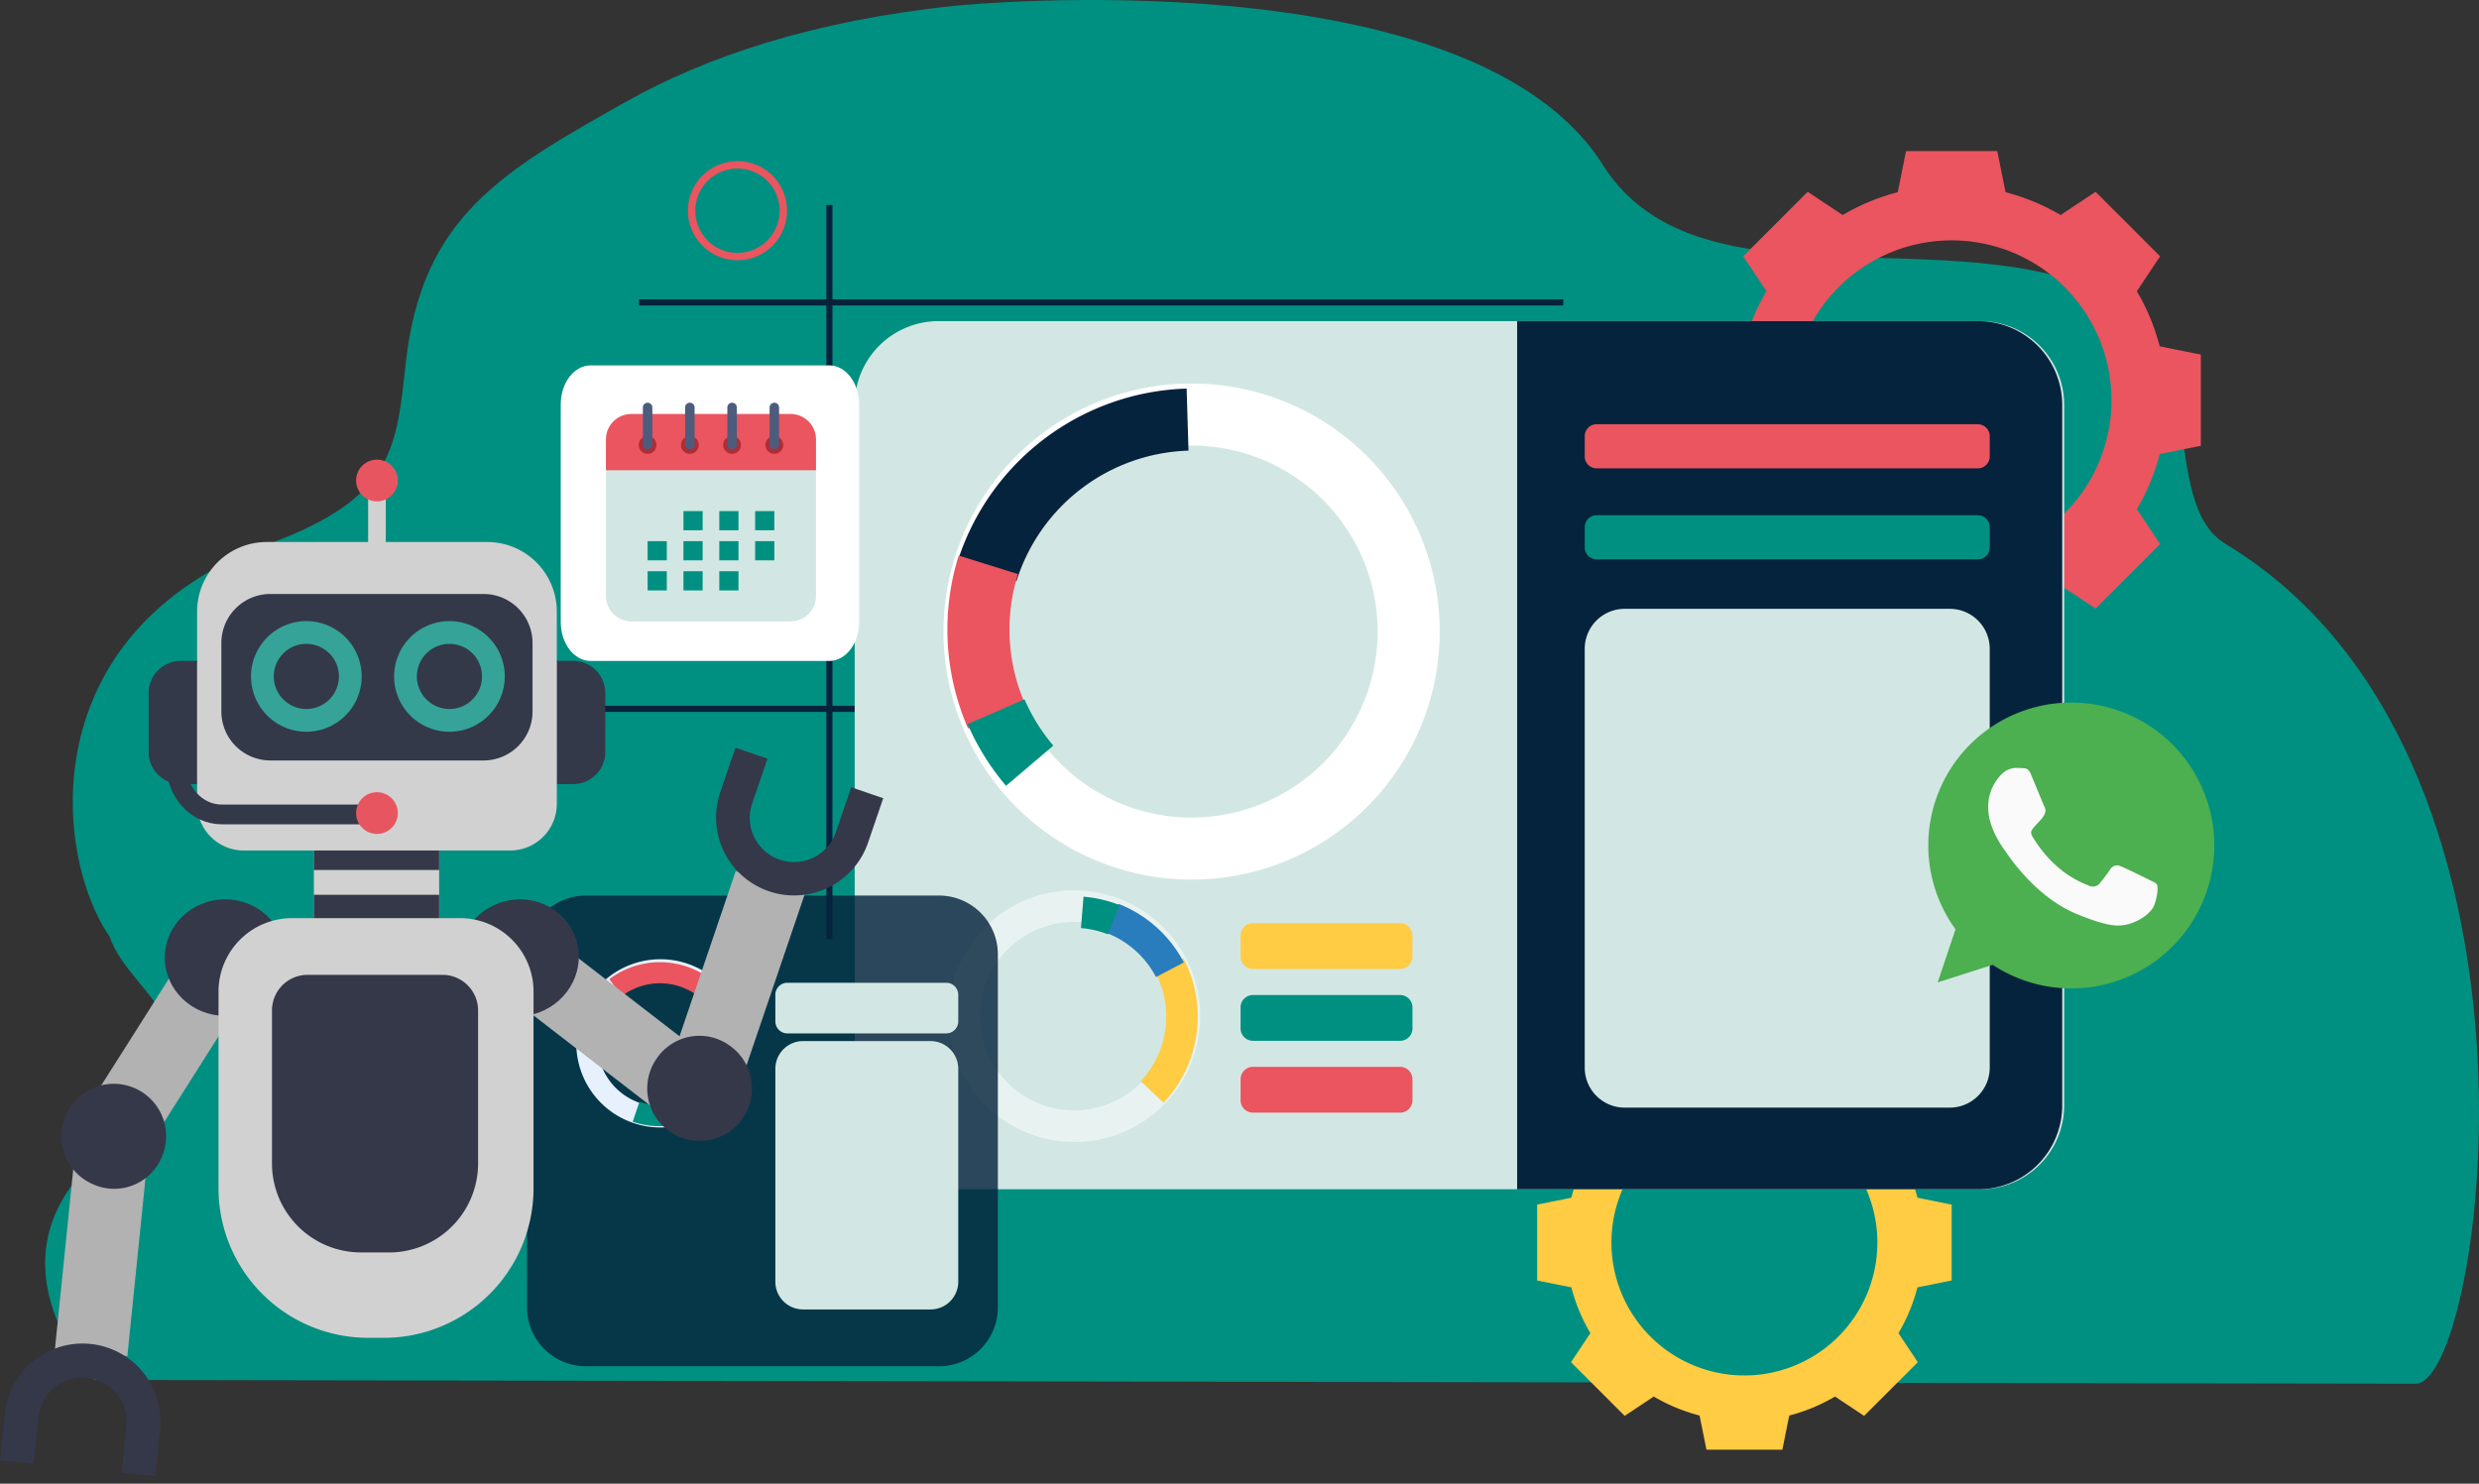 <?xml version="1.0" encoding="UTF-8"?> <svg xmlns="http://www.w3.org/2000/svg" xmlns:xlink="http://www.w3.org/1999/xlink" width="740.428" height="443.268" viewBox="0 0 740.428 443.268"><rect x="0" y="0" width="740.428" height="443.268" fill="#333333" stroke="none"/><defs><clipPath id="clip-path"><rect id="Rectangle_6800" data-name="Rectangle 6800" width="738.688" height="443.268" fill="#009081"></rect></clipPath><clipPath id="clip-path-2"><rect id="Rectangle_11360" data-name="Rectangle 11360" width="140.632" height="140.631" fill="#06233d"></rect></clipPath><clipPath id="clip-path-3"><rect id="Rectangle_11438" data-name="Rectangle 11438" width="263.803" height="303.729" transform="translate(0 0)" fill="none"></rect></clipPath></defs><g id="Group_13219" data-name="Group 13219" transform="translate(15239.545 -14289.081)"><g id="Group_13220" data-name="Group 13220" transform="translate(-15237.805 14289.081)"><g id="Group_9774" data-name="Group 9774" transform="translate(0 0)"><g id="Group_9773" data-name="Group 9773" clip-path="url(#clip-path)"><path id="Path_26028" data-name="Path 26028" d="M543.542,244.844s154.511-15.6,193.537,48.374c27.762,42.142,98.186,16.2,147.51,36.466,35.116,14.429,16.97,63.306,38.067,76.053,103.957,62.816,76.908,250.875,56.723,250.834L286.15,655.45s-36.126-37.31,4.427-69.654,6.168-44.233,0-62.822c-16.234-23.206-24.24-90.809,48.007-117.486,37.092-13.7,37.673-28.778,40.483-54.087,4.8-43.245,28.408-56.858,65.817-77.876,23.688-13.308,55.638-24.235,98.659-28.68" transform="translate(-259.58 -243.168)" fill="#009081"></path></g></g></g><rect id="Rectangle_11356" data-name="Rectangle 11356" width="1.832" height="219.31" transform="translate(-14992.74 14350.329)" fill="#06233d"></rect><rect id="Rectangle_11357" data-name="Rectangle 11357" width="151.405" height="1.834" transform="translate(-15125.103 14499.937)" fill="#06233d"></rect><path id="Path_32825" data-name="Path 32825" d="M753.364,424.074H456.118c-13.8,0-25.024-11.729-25.024-26.145V188.646c0-14.414,11.226-26.141,25.024-26.141H753.364c13.8,0,25.026,11.727,25.026,26.141V397.929c0,14.415-11.227,26.145-25.026,26.145M456.118,164.705c-12.585,0-22.824,10.739-22.824,23.94V397.929c0,13.2,10.239,23.944,22.824,23.944H753.364c12.585,0,22.825-10.742,22.825-23.944V188.646c0-13.2-10.24-23.94-22.825-23.94Z" transform="translate(-15378.078 14240.187)" fill="#009081"></path><path id="Path_32826" data-name="Path 32826" d="M942.258,58.324a63.745,63.745,0,0,0-6.821-16.447l6.945-10.445L932.748,21.8l-9.636-9.635-10.444,6.945a63.782,63.782,0,0,0-16.449-6.823L893.747,0H866.495l-2.472,12.286a63.8,63.8,0,0,0-16.449,6.823l-10.443-6.945L827.5,21.8l-9.636,9.635,6.945,10.445a63.8,63.8,0,0,0-6.821,16.447L805.7,60.8V88.049l12.286,2.472a63.772,63.772,0,0,0,6.821,16.447l-6.945,10.446,9.636,9.634,9.635,9.635,10.445-6.945a63.765,63.765,0,0,0,16.447,6.823l2.472,12.285h27.252l2.473-12.285a63.782,63.782,0,0,0,16.449-6.823l10.444,6.945,9.636-9.635,9.633-9.634-6.945-10.446a63.716,63.716,0,0,0,6.821-16.447l12.287-2.472V60.8Zm-62.136,63.844a47.745,47.745,0,1,1,47.746-47.745,47.745,47.745,0,0,1-47.746,47.745" transform="translate(-15536.746 14334.217)" fill="#ea555f"></path><path id="Path_33159" data-name="Path 33159" d="M919.284,48.512a53.022,53.022,0,0,0-5.674-13.68l5.776-8.688-8.013-8.014-8.015-8.014-8.687,5.777a53.051,53.051,0,0,0-13.681-5.675L878.934,0H856.267l-2.056,10.219a53.062,53.062,0,0,0-13.681,5.675l-8.687-5.777-8.014,8.014-8.015,8.014,5.777,8.688a53.069,53.069,0,0,0-5.674,13.68L805.7,50.569V73.236l10.219,2.056a53.045,53.045,0,0,0,5.674,13.68l-5.777,8.688,8.015,8.014,8.014,8.014,8.688-5.777a53.038,53.038,0,0,0,13.68,5.675l2.056,10.218h22.667l2.057-10.218a53.051,53.051,0,0,0,13.681-5.675l8.687,5.777,8.015-8.014,8.013-8.014-5.776-8.688a53,53,0,0,0,5.674-13.68l10.22-2.056V50.569Zm-51.683,53.1A39.713,39.713,0,1,1,907.315,61.9,39.713,39.713,0,0,1,867.6,101.615" transform="translate(-15586.128 14598.406)" fill="#ffcc43"></path><path id="Path_32827" data-name="Path 32827" d="M728.035,147.96V357.244a25.046,25.046,0,0,1-25.045,25.045H391.825a25.045,25.045,0,0,1-25.045-25.045V147.96a25.042,25.042,0,0,1,25.045-25.041H702.991a25.042,25.042,0,0,1,25.045,25.041" transform="translate(-15351.047 14262.105)" fill="#d2e7e3"></path><path id="Path_32828" data-name="Path 32828" d="M546.857,197.071A74.1,74.1,0,1,0,407.3,246.981c.561,1.567,1.171,3.113,1.825,4.619a74.106,74.106,0,0,0,137.727-54.529m-51.066,77.27A55.492,55.492,0,0,1,426.137,244.2q-.737-1.7-1.37-3.465a55.56,55.56,0,1,1,71.024,33.607" transform="translate(-15360.714 14255.738)" fill="#fff"></path><path id="Path_32829" data-name="Path 32829" d="M425.839,205.484l-17.7-5.529a74.21,74.21,0,0,1,68.526-52l.554,18.54a55.65,55.65,0,0,0-51.376,38.992" transform="translate(-15361.783 14257.219)" fill="#06233d"></path><path id="Path_32830" data-name="Path 32830" d="M426.137,271.79l-17.008,7.4c-.654-1.506-1.264-3.051-1.825-4.619a73.774,73.774,0,0,1-.965-47.044l17.7,5.529a55.3,55.3,0,0,0,.723,35.267q.632,1.767,1.37,3.465" transform="translate(-15359.532 14227.537)" fill="#ea555f"></path><path id="Path_32831" data-name="Path 32831" d="M423.89,321.107A73.717,73.717,0,0,1,412.4,302.66l17.008-7.4a55.242,55.242,0,0,0,8.609,13.833Z" transform="translate(-15362.948 14202.754)" fill="#009081"></path><path id="Path_32832" data-name="Path 32832" d="M425.637,459.964a37.555,37.555,0,1,0,32.123-67.894c-.763-.36-1.535-.695-2.308-1a37.556,37.556,0,0,0-29.815,68.9m-9.389-45.989a28.119,28.119,0,0,1,35.761-14.159q.871.343,1.733.751a28.157,28.157,0,1,1-37.494,13.408" transform="translate(-15360.396 14166.653)" fill="#e8f3f1"></path><path id="Path_32833" data-name="Path 32833" d="M497.427,423.618l8.325-4.365a37.608,37.608,0,0,1-5.921,43.194L492.99,456a28.205,28.205,0,0,0,4.437-32.382" transform="translate(-15391.84 14156.102)" fill="#ffcc43"></path><path id="Path_32834" data-name="Path 32834" d="M477.393,401.2l3.443-8.748c.773.306,1.546.641,2.308,1a37.389,37.389,0,0,1,17.2,16.511l-8.324,4.365a28.019,28.019,0,0,0-12.9-12.379q-.86-.407-1.732-.751" transform="translate(-15386.29 14166.668)" fill="#2a7dbc"></path><path id="Path_32835" data-name="Path 32835" d="M465.844,388.639a37.42,37.42,0,0,1,10.727,2.494l-3.443,8.748a27.971,27.971,0,0,0-8.043-1.872Z" transform="translate(-15381.764 14168.347)" fill="#009081"></path><path id="Path_32836" data-name="Path 32836" d="M833.259,147.96V357.244a25.046,25.046,0,0,1-25.045,25.045H670.452V122.919H808.214a25.042,25.042,0,0,1,25.045,25.041" transform="translate(-15456.861 14262.105)" fill="#06233d"></path><path id="Path_32837" data-name="Path 32837" d="M819.878,177.281H706.016a3.553,3.553,0,0,1-3.552-3.552v-6.074a3.553,3.553,0,0,1,3.552-3.552h113.86a3.554,3.554,0,0,1,3.553,3.554v6.074a3.552,3.552,0,0,1-3.552,3.552" transform="translate(-15468.682 14251.729)" fill="#ea555f"></path><path id="Path_32838" data-name="Path 32838" d="M819.877,220.541H706.018a3.553,3.553,0,0,1-3.554-3.553v-6.075a3.552,3.552,0,0,1,3.552-3.552H819.878a3.552,3.552,0,0,1,3.552,3.552v6.075a3.553,3.553,0,0,1-3.553,3.553" transform="translate(-15468.682 14235.656)" fill="#009081"></path><path id="Path_32839" data-name="Path 32839" d="M811.483,406H714.41a11.946,11.946,0,0,1-11.946-11.946V268.92a11.947,11.947,0,0,1,11.947-11.947h97.072A11.947,11.947,0,0,1,823.43,268.92V394.058A11.947,11.947,0,0,1,811.483,406" transform="translate(-15468.682 14214.003)" fill="#d2e7e3"></path><rect id="Rectangle_11359" data-name="Rectangle 11359" width="276.067" height="1.834" transform="translate(-15048.692 14378.517)" fill="#06233d"></rect><path id="Path_32841" data-name="Path 32841" d="M296.827,65.691a14.8,14.8,0,1,1,14.8-14.8,14.814,14.814,0,0,1-14.8,14.8m0-27.393a12.6,12.6,0,1,0,12.6,12.6,12.611,12.611,0,0,0-12.6-12.6" transform="translate(-15316.1 14301.138)" fill="#ea555f"></path><g id="Group_13116" data-name="Group 13116" transform="translate(-15082.136 14556.638)" opacity="0.82"><g id="Group_13115" data-name="Group 13115"><g id="Group_13114" data-name="Group 13114" clip-path="url(#clip-path-2)"><path id="Path_32842" data-name="Path 32842" d="M307.055,538.708H201.585a17.58,17.58,0,0,1-17.58-17.58V415.656a17.578,17.578,0,0,1,17.578-17.578H307.057a17.579,17.579,0,0,1,17.58,17.579v105.47a17.581,17.581,0,0,1-17.581,17.581" transform="translate(-184.004 -398.077)" fill="#06233d"></path></g></g></g><path id="Path_32843" data-name="Path 32843" d="M256.448,134.567v65.008c0,6.433-4,11.648-8.928,11.648H176.255c-4.931,0-8.928-5.214-8.928-11.648V134.567c0-6.433,4-11.648,8.928-11.648H247.52c4.931,0,8.928,5.214,8.928,11.648" transform="translate(-15239.39 14275.329)" fill="#fff"></path><path id="Path_32844" data-name="Path 32844" d="M350.213,444.834h-47.44a3.592,3.592,0,0,1-3.593-3.593V433.3a3.594,3.594,0,0,1,3.594-3.594h47.438a3.594,3.594,0,0,1,3.594,3.594v7.941a3.594,3.594,0,0,1-3.594,3.594" transform="translate(-15307.141 14152.99)" fill="#d2e7e3"></path><path id="Path_32845" data-name="Path 32845" d="M345.535,544.794H307.453a8.273,8.273,0,0,1-8.273-8.273V472.893a8.273,8.273,0,0,1,8.273-8.273h38.081a8.273,8.273,0,0,1,8.273,8.273v63.629a8.272,8.272,0,0,1-8.272,8.272" transform="translate(-15307.141 14135.503)" fill="#d2e7e3"></path><path id="Path_32846" data-name="Path 32846" d="M223.306,469.024a25.131,25.131,0,0,0,33.187-23.487c.007-.565,0-1.127-.033-1.684a25.132,25.132,0,1,0-33.155,25.171m-10.783-24.051a18.846,18.846,0,0,1,36.556-6.193l0,.01a18.823,18.823,0,0,1,1.1,5.406c.02.418.027.838.024,1.263a18.843,18.843,0,1,1-37.683-.486" transform="translate(-15273.652 14155.58)" fill="#e6f1fd"></path><path id="Path_32847" data-name="Path 32847" d="M255.315,476.194l4.972,3.852a25.165,25.165,0,0,1-27.93,8.422l2.018-5.96a18.863,18.863,0,0,0,20.94-6.314" transform="translate(-15282.934 14135.756)" fill="#009081"></path><path id="Path_32848" data-name="Path 32848" d="M271.4,456.8l6.281-.342c.029.556.04,1.119.034,1.684a25.027,25.027,0,0,1-5.259,15.066l-4.972-3.852a18.769,18.769,0,0,0,3.942-11.294c.006-.424,0-.847-.026-1.262" transform="translate(-15295.464 14143.001)" fill="#009081"></path><path id="Path_32849" data-name="Path 32849" d="M272.9,452.971a18.817,18.817,0,0,0-1.1-5.406l0-.011,5.912-2.146a24.945,24.945,0,0,1,1.47,7.22Z" transform="translate(-15296.996 14147.357)" fill="#009081"></path><path id="Path_32850" data-name="Path 32850" d="M221.559,425.139A25.134,25.134,0,0,1,260.3,436.633l-5.908,2.157,0-.01a18.844,18.844,0,0,0-29.143-8.543Z" transform="translate(-15279.107 14156.474)" fill="#ea555f"></path><path id="Path_32855" data-name="Path 32855" d="M587.772,415H543.845a3.705,3.705,0,0,1-3.705-3.705v-6.278a3.706,3.706,0,0,1,3.706-3.707H587.77a3.706,3.706,0,0,1,3.706,3.705V411.3a3.7,3.7,0,0,1-3.7,3.7" transform="translate(-15409.147 14163.578)" fill="#ffcc43"></path><path id="Path_32856" data-name="Path 32856" d="M587.772,449.15H543.845a3.705,3.705,0,0,1-3.705-3.705v-6.279a3.7,3.7,0,0,1,3.7-3.7H587.77a3.706,3.706,0,0,1,3.705,3.706v6.279a3.7,3.7,0,0,1-3.7,3.7" transform="translate(-15409.147 14150.889)" fill="#009081"></path><path id="Path_32857" data-name="Path 32857" d="M587.77,483.3H543.845a3.705,3.705,0,0,1-3.705-3.705v-6.279a3.7,3.7,0,0,1,3.7-3.7H587.77a3.706,3.706,0,0,1,3.705,3.706v6.278a3.705,3.705,0,0,1-3.705,3.705" transform="translate(-15409.147 14138.201)" fill="#ea555f"></path><g id="Group_13219-2" data-name="Group 13219" transform="translate(-15239.545 14426.415)" clip-path="url(#clip-path-3)"><path id="Path_33113" data-name="Path 33113" d="M167.56,286.059,131.8,342.49l18.36,11.635,35.759-56.432c1.049-1.654-2.231-5.631-7.281-8.832a25.551,25.551,0,0,0-7.031-3.218c-2.022-.519-3.519-.414-4.046.415" transform="translate(-109.743 -142.636)" fill="#b2b2b2"></path><path id="Path_33114" data-name="Path 33114" d="M162.087,290.092c0,9.609,8.057,17.4,17.994,17.4s18-7.789,18-17.4-8.057-17.4-17.995-17.4-17.994,7.789-17.994,17.4" transform="translate(-112.86 -141.336)" fill="#343849"></path><path id="Path_33115" data-name="Path 33115" d="M153.9,350.237l-6.77,66.466a106.02,106.02,0,0,0-21.624-2.2l6.768-66.464c.2-1.948,5.235-3.048,11.182-2.442a25.549,25.549,0,0,1,7.517,1.813c1.91.841,3.022,1.849,2.923,2.827" transform="translate(-109.095 -148.82)" fill="#b2b2b2"></path><path id="Path_33116" data-name="Path 33116" d="M137.335,364.232a15.646,15.646,0,1,1,20.274-7.881,15.387,15.387,0,0,1-20.274,7.881" transform="translate(-109.42 -147.693)" fill="#343849"></path><path id="Path_33117" data-name="Path 33117" d="M119.2,424.366a23.311,23.311,0,0,1,35.848,21.975l-1.435,13.946-10.058-1.036,1.435-13.946a13.217,13.217,0,0,0-26.294-2.713l-1.435,13.946L107.213,455.5l1.436-13.946a23.286,23.286,0,0,1,10.55-17.189" transform="translate(-107.213 -156.558)" fill="#343849"></path><path id="Path_33118" data-name="Path 33118" d="M286.187,282.976l52.869,40.846-13.289,17.2L272.9,300.175c-1.549-1.2.177-6.055,3.832-10.786a25.555,25.555,0,0,1,5.516-5.425c1.722-1.178,3.167-1.586,3.944-.989" transform="translate(-124.204 -142.366)" fill="#b2b2b2"></path><path id="Path_33119" data-name="Path 33119" d="M294.808,284.029c3.277,9.032-1.639,19.1-10.98,22.492s-19.569-1.183-22.85-10.215,1.639-19.1,10.98-22.492,19.569,1.184,22.851,10.215" transform="translate(-122.931 -141.336)" fill="#343849"></path><path id="Path_33120" data-name="Path 33120" d="M328.2,326.49l21.511-63.251a106.064,106.064,0,0,0,20.578,7l-21.512,63.252c-.631,1.853-5.785,1.8-11.446-.129a25.6,25.6,0,0,1-6.917-3.457c-1.673-1.249-2.531-2.481-2.214-3.411" transform="translate(-129.947 -140.363)" fill="#b2b2b2"></path><path id="Path_33121" data-name="Path 33121" d="M347.485,321.19a15.647,15.647,0,1,1-21.526,3.131,15.386,15.386,0,0,1,21.526-3.131" transform="translate(-129.378 -146.01)" fill="#343849"></path><path id="Path_33122" data-name="Path 33122" d="M376.879,264.935a23.31,23.31,0,0,1-30-29.461l4.533-13.267,9.565,3.266-4.534,13.267a13.215,13.215,0,1,0,24.918,8.812c.031-.089.062-.179.091-.268l4.534-13.268,9.565,3.266-4.533,13.268a23.29,23.29,0,0,1-14.139,14.382" transform="translate(-131.746 -136.14)" fill="#343849"></path><rect id="Rectangle_11435" data-name="Rectangle 11435" width="37.413" height="30.467" transform="translate(93.747 108.733)" fill="#d1d1d1"></rect><rect id="Rectangle_11436" data-name="Rectangle 11436" width="37.413" height="9.202" transform="translate(93.747 129.997)" fill="#343849"></rect><rect id="Rectangle_11437" data-name="Rectangle 11437" width="37.413" height="13.856" transform="translate(93.747 108.733)" fill="#343849"></rect><path id="Path_33123" data-name="Path 33123" d="M246.164,291.3h-35.6a18.86,18.86,0,0,0-18.8,18.8V335.2a18.859,18.859,0,0,0,18.8,18.8h35.6a18.859,18.859,0,0,0,18.8-18.8V310.1a18.86,18.86,0,0,0-18.8-18.8" transform="translate(-115.914 -143.251)" fill="#343849"></path><path id="Path_33124" data-name="Path 33124" d="M229.36,404.341h-4.694a44.7,44.7,0,0,1-44.7-44.7V300.914a21.957,21.957,0,0,1,21.957-21.957H252.1a21.958,21.958,0,0,1,21.958,21.957v58.731a44.7,44.7,0,0,1-44.694,44.7" transform="translate(-114.7 -141.98)" fill="#d1d1d1"></path><path id="Path_33125" data-name="Path 33125" d="M232.726,380.773h-8.361a26.6,26.6,0,0,1-26.6-26.592v-45.7a10.647,10.647,0,0,1,10.647-10.647h40.267a10.646,10.646,0,0,1,10.647,10.645v45.7a26.6,26.6,0,0,1-26.6,26.6" transform="translate(-116.531 -143.923)" fill="#343849"></path><path id="Path_33126" data-name="Path 33126" d="M233.3,163.171H231.53a1.75,1.75,0,0,1-1.751-1.75V137.055a1.75,1.75,0,0,1,1.75-1.75H233.3a1.75,1.75,0,0,1,1.751,1.75v24.363a1.75,1.75,0,0,1-1.751,1.75" transform="translate(-119.826 -127.198)" fill="#d1d1d1"></path><path id="Path_33127" data-name="Path 33127" d="M238.234,132.5A6.229,6.229,0,1,1,232,126.267a6.229,6.229,0,0,1,6.231,6.229Z" transform="translate(-119.414 -126.268)" fill="#e75660"></path><path id="Path_33128" data-name="Path 33128" d="M279.386,189.527V174.484a20.793,20.793,0,0,0-20.793-20.793H192.737a20.793,20.793,0,0,0-20.793,20.793v15.043a9.131,9.131,0,0,0-7.774,9.03V216.97A9.132,9.132,0,0,0,171.944,226v5.9A13.956,13.956,0,0,0,185.9,245.86h79.531a13.955,13.955,0,0,0,13.955-13.954h0V226a9.133,9.133,0,0,0,7.775-9.029V198.557a9.133,9.133,0,0,0-7.775-9.03" transform="translate(-113.074 -129.09)" fill="#d1d1d1"></path><path id="Path_33129" data-name="Path 33129" d="M259.213,220.738H195.558a14.645,14.645,0,0,1-14.644-14.644V185.639a14.644,14.644,0,0,1,14.644-14.644h63.654a14.644,14.644,0,0,1,14.644,14.644v20.455a14.644,14.644,0,0,1-14.644,14.644" transform="translate(-114.797 -130.871)" fill="#333949"></path><path id="Path_33130" data-name="Path 33130" d="M207.312,180.029a16.527,16.527,0,1,1-16.526,16.528h0a16.547,16.547,0,0,1,16.526-16.527m0,26.254a9.727,9.727,0,1,0-9.726-9.728h0a9.738,9.738,0,0,0,9.726,9.727" transform="translate(-115.813 -131.8)" fill="#35a398"></path><path id="Path_33131" data-name="Path 33131" d="M254.953,180.029a16.527,16.527,0,1,1-16.526,16.528h0a16.547,16.547,0,0,1,16.526-16.527m0,26.254a9.727,9.727,0,1,0-9.726-9.728h0a9.738,9.738,0,0,0,9.726,9.727" transform="translate(-120.715 -131.8)" fill="#35a398"></path><path id="Path_33132" data-name="Path 33132" d="M171.162,230.1h-4.851a9.609,9.609,0,0,1-9.61-9.608V202.883a9.61,9.61,0,0,1,9.61-9.609h4.851Z" transform="translate(-112.305 -133.163)" fill="#333949"></path><path id="Path_33133" data-name="Path 33133" d="M292.624,230.1h4.853a9.608,9.608,0,0,0,9.609-9.608V202.883a9.609,9.609,0,0,0-9.609-9.609h-4.853Z" transform="translate(-126.293 -133.163)" fill="#333949"></path><path id="Path_33134" data-name="Path 33134" d="M226.334,242.585H179.462c-7.5,0-13.583-6.693-13.583-14.95v-1" transform="translate(-113.25 -136.596)" fill="none" stroke="#333949" stroke-width="5.896"></path><path id="Path_33135" data-name="Path 33135" d="M238.234,243.248a6.229,6.229,0,1,1-6.229-6.229,6.229,6.229,0,0,1,6.229,6.229" transform="translate(-119.414 -137.665)" fill="#e75660"></path></g><g id="calendar" transform="translate(-15058.556 14409.399)"><path id="Path_33136" data-name="Path 33136" d="M61.086,26.972H13.546a7.6,7.6,0,0,0-7.6,7.6V78.814a7.6,7.6,0,0,0,7.6,7.6H61.086a7.6,7.6,0,0,0,7.6-7.6V34.567a7.6,7.6,0,0,0-7.6-7.6Z" transform="translate(-5.951 -21.08)" fill="#d2e7e3"></path><path id="Path_33137" data-name="Path 33137" d="M68.681,32.2V23a7.6,7.6,0,0,0-7.6-7.6H13.546a7.6,7.6,0,0,0-7.6,7.6v9.2Z" transform="translate(-5.951 -12.037)" fill="#ea555f"></path><path id="Path_33139" data-name="Path 33139" d="M53.418,45.645A2.651,2.651,0,1,0,56.069,48.3a2.651,2.651,0,0,0-2.651-2.651Z" transform="translate(-40.977 -35.674)" fill="#ac2e37"></path><path id="Path_33140" data-name="Path 33140" d="M57.828,0A1.418,1.418,0,0,0,56.41,1.418V12.467a1.418,1.418,0,0,0,2.836,0V1.418A1.418,1.418,0,0,0,57.828,0Z" transform="translate(-45.387)" fill="#4d5c7d"></path><path id="Path_33141" data-name="Path 33141" d="M111.171,45.645a2.651,2.651,0,1,0,2.651,2.651A2.651,2.651,0,0,0,111.171,45.645Z" transform="translate(-86.114 -35.674)" fill="#ac2e37"></path><path id="Path_33142" data-name="Path 33142" d="M115.581,0a1.418,1.418,0,0,0-1.418,1.418V12.467a1.418,1.418,0,1,0,2.836,0V1.418A1.418,1.418,0,0,0,115.581,0Z" transform="translate(-90.524)" fill="#4d5c7d"></path><path id="Path_33143" data-name="Path 33143" d="M168.924,45.645a2.651,2.651,0,1,0,2.651,2.651A2.651,2.651,0,0,0,168.924,45.645Z" transform="translate(-131.251 -35.674)" fill="#ac2e37"></path><path id="Path_33144" data-name="Path 33144" d="M173.334,0a1.418,1.418,0,0,0-1.418,1.418V12.467a1.418,1.418,0,0,0,2.836,0V1.418A1.418,1.418,0,0,0,173.334,0Z" transform="translate(-135.661)" fill="#4d5c7d"></path><path id="Path_33145" data-name="Path 33145" d="M226.677,45.645a2.651,2.651,0,1,0,2.651,2.651A2.651,2.651,0,0,0,226.677,45.645Z" transform="translate(-176.388 -35.674)" fill="#ac2e37"></path><path id="Path_33146" data-name="Path 33146" d="M231.086,0a1.418,1.418,0,0,0-1.418,1.418V12.467a1.418,1.418,0,0,0,2.836,0V1.418A1.418,1.418,0,0,0,231.086,0Z" transform="translate(-180.797)" fill="#4d5c7d"></path><g id="Group_13221" data-name="Group 13221" transform="translate(12.441 32.373)"><path id="Path_33147" data-name="Path 33147" d="M111.907,148.2h5.733v5.733h-5.733Z" transform="translate(-101.202 -148.197)" fill="#009081"></path><path id="Path_33148" data-name="Path 33148" d="M160.911,148.2h5.733v5.733h-5.733Z" transform="translate(-139.501 -148.197)" fill="#009081"></path><path id="Path_33149" data-name="Path 33149" d="M209.916,148.2h5.733v5.733h-5.733Z" transform="translate(-177.801 -148.197)" fill="#009081"></path><path id="Path_33150" data-name="Path 33150" d="M62.9,189.34h5.733v5.733H62.9Z" transform="translate(-62.902 -180.352)" fill="#009081"></path><path id="Path_33151" data-name="Path 33151" d="M111.907,189.34h5.733v5.733h-5.733Z" transform="translate(-101.202 -180.352)" fill="#009081"></path><path id="Path_33152" data-name="Path 33152" d="M160.911,189.34h5.733v5.733h-5.733Z" transform="translate(-139.501 -180.352)" fill="#009081"></path><path id="Path_33153" data-name="Path 33153" d="M209.916,189.34h5.733v5.733h-5.733Z" transform="translate(-177.801 -180.352)" fill="#009081"></path><path id="Path_33154" data-name="Path 33154" d="M62.9,230.483h5.733v5.733H62.9Z" transform="translate(-62.902 -212.508)" fill="#009081"></path><path id="Path_33155" data-name="Path 33155" d="M111.907,230.483h5.733v5.733h-5.733Z" transform="translate(-101.202 -212.508)" fill="#009081"></path><path id="Path_33156" data-name="Path 33156" d="M160.911,230.483h5.733v5.733h-5.733Z" transform="translate(-139.501 -212.508)" fill="#009081"></path></g></g><g id="whatsapp" transform="translate(-14663.602 14498.985)"><path id="Path_33157" data-name="Path 33157" d="M42.717,0H42.7A42.68,42.68,0,0,0,8.13,67.738L2.808,83.6l16.415-5.248A42.7,42.7,0,1,0,42.717,0Z" fill="#4caf50"></path><path id="Path_33158" data-name="Path 33158" d="M156.937,157.862c-1.03,2.909-5.119,5.322-8.381,6.027-2.231.475-5.146.854-14.958-3.214-12.55-5.2-20.633-17.953-21.262-18.78-.6-.827-5.071-6.753-5.071-12.881a13.634,13.634,0,0,1,4.367-10.394A6.2,6.2,0,0,1,116,117.088c.529,0,1,.027,1.431.048,1.254.053,1.884.128,2.712,2.109,1.03,2.482,3.539,8.611,3.838,9.241a2.542,2.542,0,0,1,.182,2.311,7.38,7.38,0,0,1-1.383,1.959c-.63.726-1.228,1.281-1.858,2.061-.577.678-1.228,1.4-.5,2.658a37.907,37.907,0,0,0,6.929,8.611,31.4,31.4,0,0,0,10.015,6.176,2.7,2.7,0,0,0,3.011-.475,51.682,51.682,0,0,0,3.336-4.42,2.383,2.383,0,0,1,3.064-.929c1.153.4,7.255,3.417,8.509,4.041s2.082.929,2.386,1.457S157.967,154.947,156.937,157.862Z" transform="translate(-89.37 -97.555)" fill="#fafafa"></path></g></g></svg> 